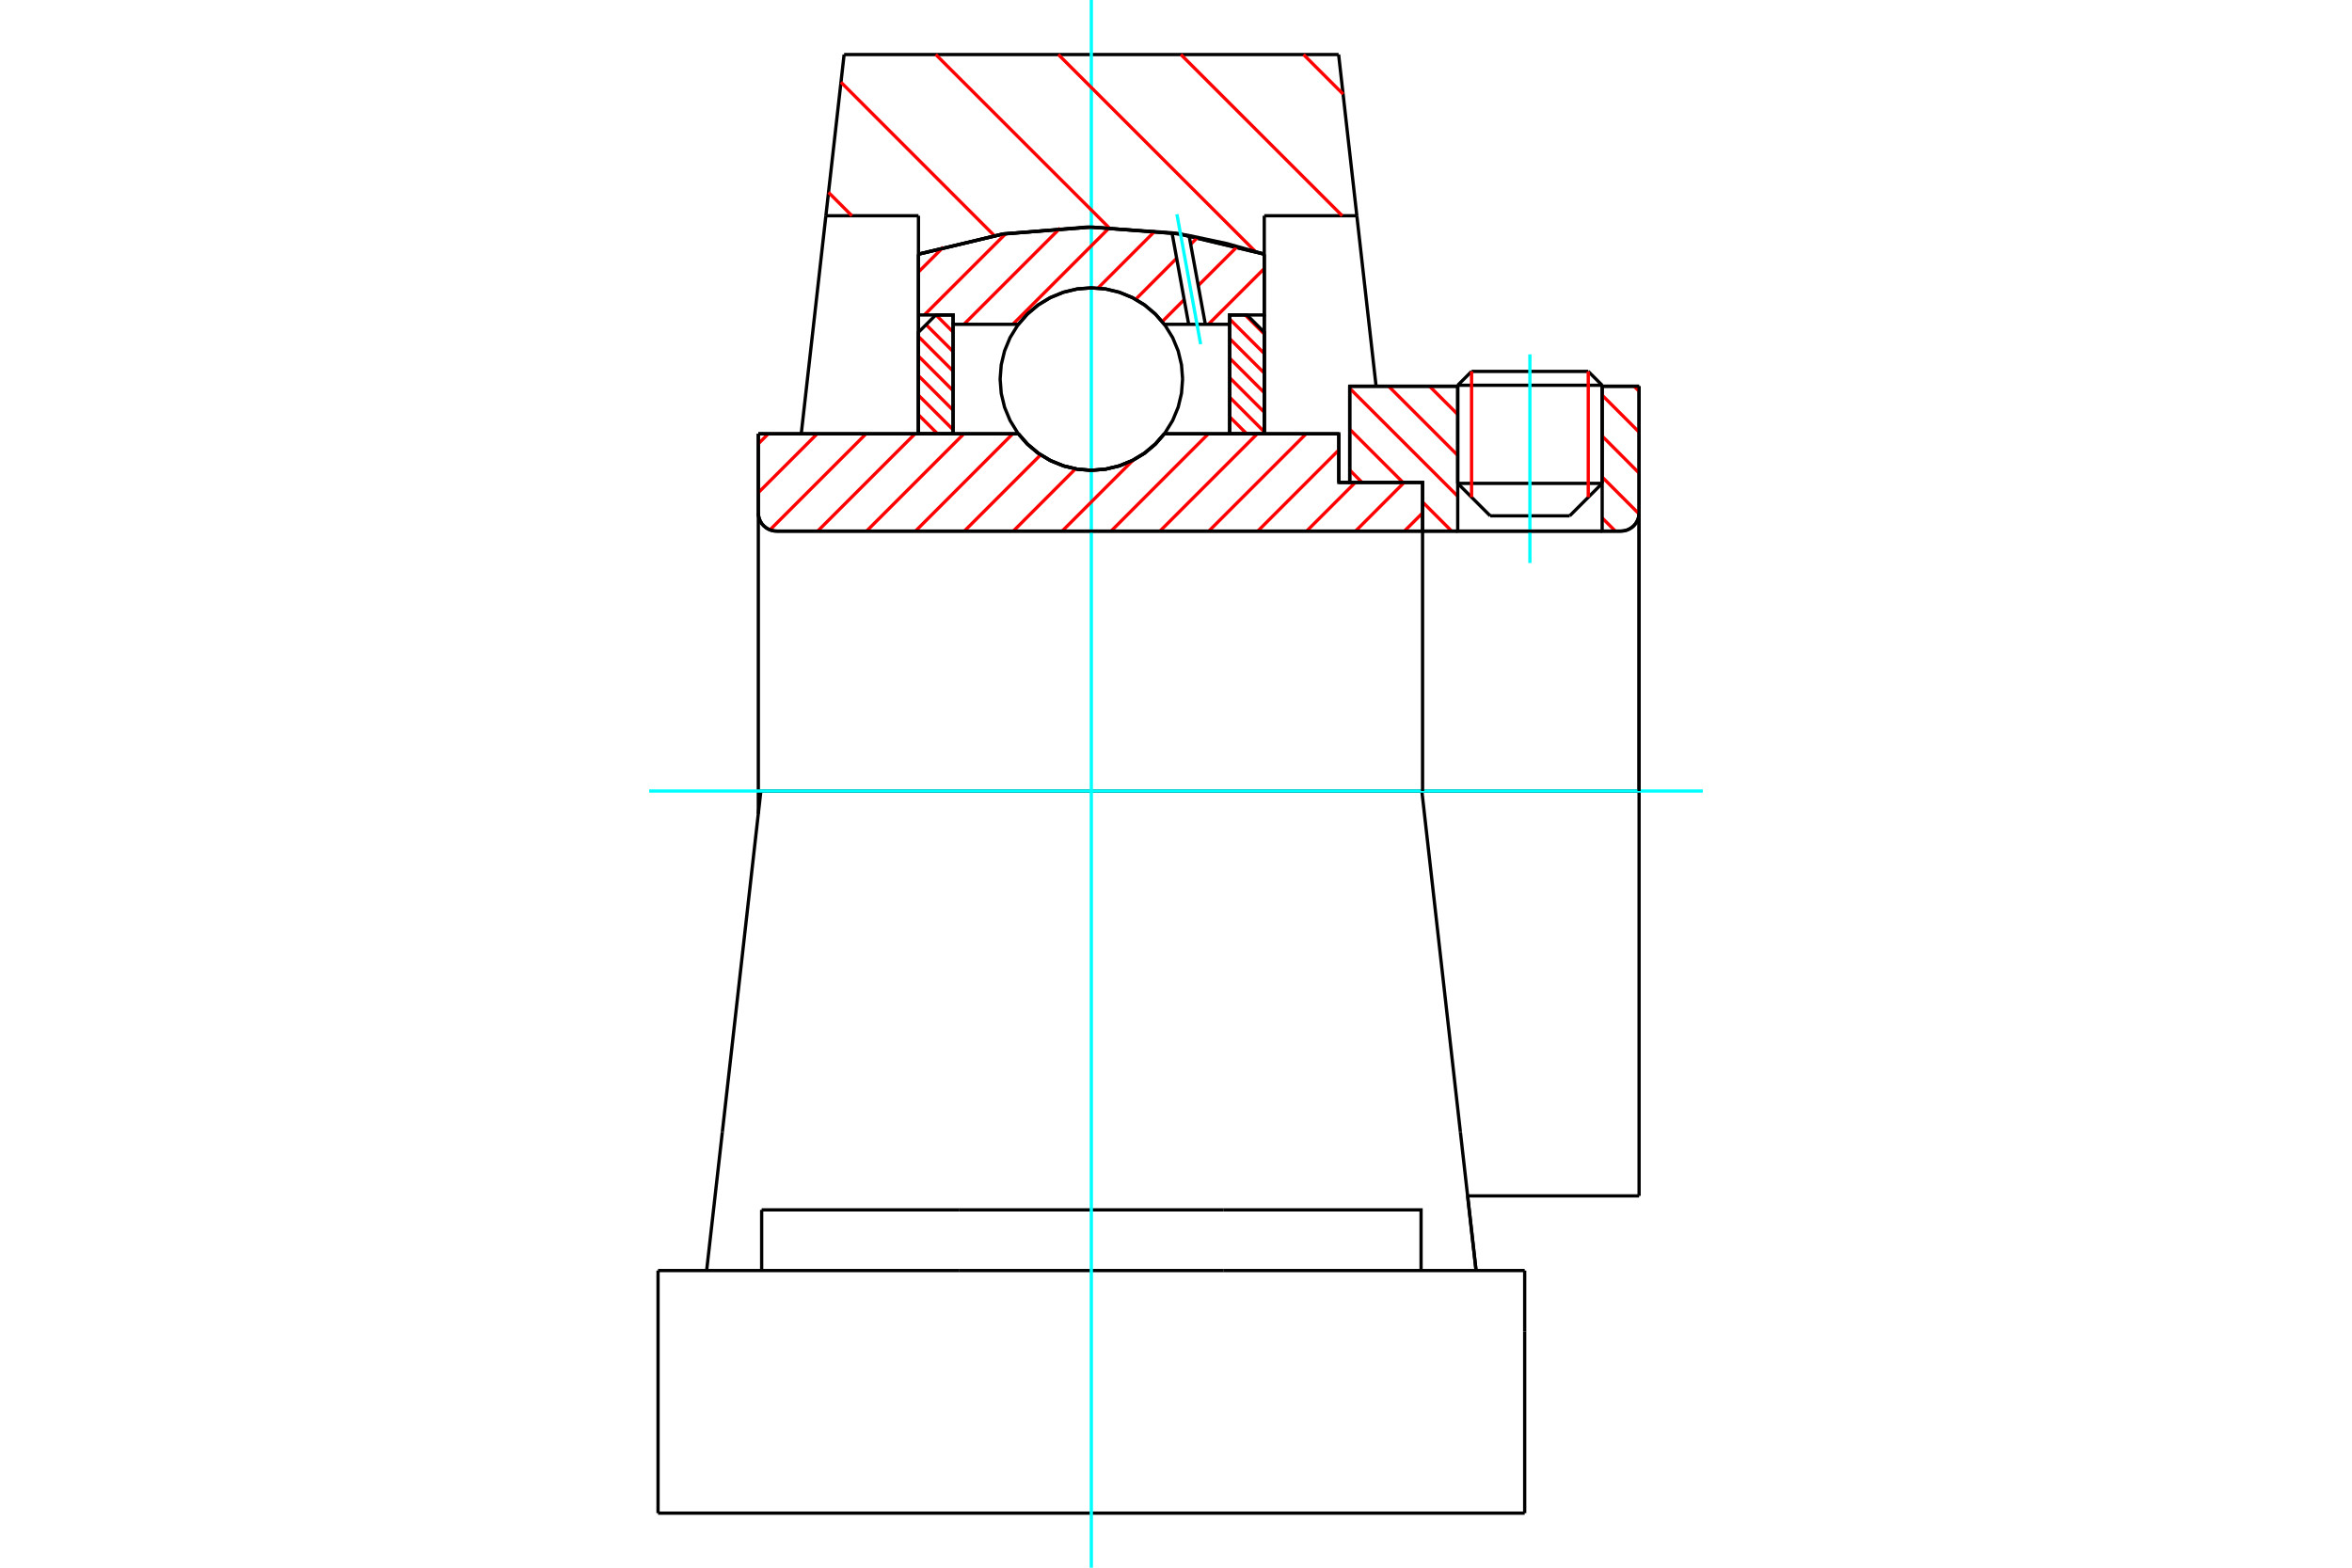 <?xml version="1.0" standalone="no"?>
<!DOCTYPE svg PUBLIC "-//W3C//DTD SVG 1.1//EN"
	"http://www.w3.org/Graphics/SVG/1.1/DTD/svg11.dtd">
<svg xmlns="http://www.w3.org/2000/svg" height="100%" width="100%" viewBox="0 0 36000 24000">
	<rect x="-1800" y="-1200" width="39600" height="26400" style="fill:#FFF"/>
	<g style="fill:none; fill-rule:evenodd" transform="matrix(1 0 0 1 0 0)">
		<g style="fill:none; stroke:#000; stroke-width:50; shape-rendering:geometricPrecision">
			<line x1="20492" y1="7386" x2="20659" y2="7386"/>
			<line x1="20492" y1="6641" x2="20492" y2="7386"/>
			<line x1="11646" y1="12110" x2="11607" y2="12110"/>
			<line x1="11607" y1="12456" x2="11607" y2="12110"/>
			<line x1="11607" y1="6641" x2="15587" y2="6641"/>
			<line x1="17822" y1="6641" x2="20492" y2="6641"/>
			<polyline points="15587,6641 15730,6803 15895,6941 16080,7052 16280,7133 16490,7183 16704,7200 16919,7183 17129,7133 17329,7052 17514,6941 17679,6803 17822,6641"/>
			<polyline points="11607,7852 11610,7896 11621,7938 11637,7978 11660,8016 11689,8049 11722,8077 11759,8100 11800,8117 11842,8127 11886,8131"/>
			<line x1="11607" y1="7852" x2="11607" y2="12110"/>
			<line x1="11607" y1="7852" x2="11607" y2="6641"/>
			<line x1="24523" y1="7400" x2="24523" y2="5913"/>
			<line x1="24026" y1="7897" x2="24523" y2="7400"/>
			<line x1="22312" y1="7400" x2="22809" y2="7897"/>
			<line x1="22312" y1="5913" x2="22312" y2="7400"/>
			<line x1="22312" y1="5913" x2="20659" y2="5913"/>
			<line x1="20659" y1="7386" x2="20659" y2="5913"/>
			<line x1="24810" y1="8131" x2="11886" y2="8131"/>
			<polyline points="24810,8131 24853,8127 24896,8117 24936,8100 24974,8077 25007,8049 25035,8016 25058,7978 25075,7938 25085,7896 25088,7852"/>
			<line x1="25088" y1="5913" x2="25088" y2="7852"/>
			<line x1="25088" y1="5913" x2="24523" y2="5913"/>
			<polyline points="25088,18308 25088,12110 21763,12110"/>
			<line x1="25088" y1="7852" x2="25088" y2="12110"/>
			<line x1="22312" y1="7400" x2="24523" y2="7400"/>
			<line x1="24523" y1="5898" x2="22312" y2="5898"/>
			<line x1="22524" y1="5686" x2="24310" y2="5686"/>
			<line x1="24026" y1="7897" x2="22809" y2="7897"/>
			<line x1="22464" y1="18308" x2="25088" y2="18308"/>
			<line x1="22312" y1="5898" x2="22312" y2="5913"/>
			<line x1="24523" y1="5913" x2="24523" y2="5898"/>
			<line x1="22524" y1="5686" x2="22312" y2="5898"/>
			<line x1="24523" y1="5898" x2="24310" y2="5686"/>
			<line x1="21763" y1="12110" x2="11646" y2="12110"/>
			<line x1="20768" y1="3303" x2="19351" y2="3303"/>
			<line x1="20489" y1="835" x2="20768" y2="3303"/>
			<line x1="12920" y1="835" x2="20489" y2="835"/>
			<line x1="12641" y1="3303" x2="12920" y2="835"/>
			<line x1="14058" y1="3303" x2="12641" y2="3303"/>
			<line x1="14058" y1="3891" x2="14058" y2="3303"/>
			<polyline points="19351,3891 18044,3580 16704,3476 15365,3580 14058,3891"/>
			<line x1="19351" y1="3303" x2="19351" y2="3891"/>
			<line x1="14058" y1="6641" x2="14058" y2="3891"/>
			<line x1="12264" y1="6641" x2="12641" y2="3303"/>
			<line x1="19351" y1="3891" x2="19351" y2="6641"/>
			<line x1="10072" y1="23165" x2="23337" y2="23165"/>
			<line x1="11658" y1="19451" x2="11658" y2="18522"/>
			<line x1="14686" y1="18522" x2="11658" y2="18522"/>
			<line x1="14686" y1="19451" x2="18723" y2="19451"/>
			<line x1="18723" y1="18522" x2="14686" y2="18522"/>
			<polyline points="21751,19451 21751,18522 18723,18522"/>
			<line x1="22593" y1="19451" x2="22353" y2="17332"/>
			<line x1="11056" y1="17332" x2="10816" y2="19451"/>
			<line x1="18723" y1="19451" x2="23337" y2="19451"/>
			<line x1="22464" y1="18308" x2="22593" y2="19454"/>
			<line x1="20768" y1="3303" x2="21062" y2="5908"/>
			<line x1="11646" y1="12110" x2="11056" y2="17332"/>
			<line x1="23337" y1="20380" x2="23337" y2="19451"/>
			<line x1="23337" y1="23165" x2="23337" y2="20380"/>
			<polyline points="10072,23165 10072,20380 10072,19451"/>
			<line x1="22353" y1="17332" x2="21763" y2="12110"/>
			<line x1="10072" y1="19451" x2="14686" y2="19451"/>
		</g>
		<g style="fill:none; stroke:#0FF; stroke-width:50; shape-rendering:geometricPrecision">
			<line x1="23417" y1="8619" x2="23417" y2="5425"/>
			<line x1="16704" y1="24000" x2="16704" y2="0"/>
			<line x1="9937" y1="12110" x2="26063" y2="12110"/>
		</g>
		<g style="fill:none; stroke:#F00; stroke-width:50; shape-rendering:geometricPrecision">
			<line x1="19952" y1="835" x2="20558" y2="1441"/>
			<line x1="18075" y1="835" x2="20544" y2="3303"/>
			<line x1="16199" y1="835" x2="19217" y2="3853"/>
			<line x1="14323" y1="835" x2="16973" y2="3484"/>
			<line x1="12872" y1="1259" x2="15220" y2="3608"/>
			<line x1="12681" y1="2945" x2="13039" y2="3303"/>
		</g>
		<g style="fill:none; stroke:#000; stroke-width:50; shape-rendering:geometricPrecision">
			<polyline points="19351,3891 18044,3580 16704,3476 15365,3580 14058,3891"/>
		</g>
		<g style="fill:none; stroke:#F00; stroke-width:50; shape-rendering:geometricPrecision">
			<line x1="24310" y1="5686" x2="24310" y2="7612"/>
			<line x1="22524" y1="7612" x2="22524" y2="5686"/>
			<line x1="14058" y1="6350" x2="14350" y2="6641"/>
			<line x1="14058" y1="6050" x2="14588" y2="6579"/>
			<line x1="14058" y1="5751" x2="14588" y2="6280"/>
			<line x1="14058" y1="5452" x2="14588" y2="5981"/>
			<line x1="14058" y1="5152" x2="14588" y2="5681"/>
			<line x1="14175" y1="4970" x2="14588" y2="5382"/>
			<line x1="14327" y1="4822" x2="14588" y2="5083"/>
		</g>
		<g style="fill:none; stroke:#000; stroke-width:50; shape-rendering:geometricPrecision">
			<polyline points="14588,6641 14588,4822 14323,4822 14058,5087 14058,6641 14588,6641"/>
		</g>
		<g style="fill:none; stroke:#F00; stroke-width:50; shape-rendering:geometricPrecision">
			<line x1="19059" y1="4822" x2="19351" y2="5114"/>
			<line x1="18821" y1="4884" x2="19351" y2="5413"/>
			<line x1="18821" y1="5183" x2="19351" y2="5712"/>
			<line x1="18821" y1="5483" x2="19351" y2="6012"/>
			<line x1="18821" y1="5782" x2="19351" y2="6311"/>
			<line x1="18821" y1="6081" x2="19351" y2="6611"/>
			<line x1="18821" y1="6381" x2="19082" y2="6641"/>
		</g>
		<g style="fill:none; stroke:#000; stroke-width:50; shape-rendering:geometricPrecision">
			<polyline points="18821,6641 18821,4822 19086,4822 19351,5087 19351,6641 18821,6641"/>
			<polyline points="18101,5803 18084,5585 18033,5372 17949,5169 17834,4982 17692,4816 17525,4673 17338,4559 17136,4475 16923,4424 16704,4407 16486,4424 16273,4475 16070,4559 15884,4673 15717,4816 15575,4982 15460,5169 15376,5372 15325,5585 15308,5803 15325,6022 15376,6235 15460,6437 15575,6624 15717,6791 15884,6933 16070,7047 16273,7131 16486,7182 16704,7200 16923,7182 17136,7131 17338,7047 17525,6933 17692,6791 17834,6624 17949,6437 18033,6235 18084,6022 18101,5803"/>
		</g>
		<g style="fill:none; stroke:#F00; stroke-width:50; shape-rendering:geometricPrecision">
			<line x1="25012" y1="5913" x2="25088" y2="5989"/>
			<line x1="24523" y1="6050" x2="25088" y2="6615"/>
			<line x1="24523" y1="6676" x2="25088" y2="7242"/>
			<line x1="24523" y1="7303" x2="25088" y2="7868"/>
			<line x1="24523" y1="7929" x2="24725" y2="8131"/>
			<line x1="21880" y1="5913" x2="22312" y2="6344"/>
			<line x1="21254" y1="5913" x2="22312" y2="6971"/>
			<line x1="20659" y1="5945" x2="22312" y2="7597"/>
			<line x1="20659" y1="6571" x2="21474" y2="7386"/>
			<line x1="21774" y1="7685" x2="22219" y2="8131"/>
			<line x1="20659" y1="7197" x2="20848" y2="7386"/>
		</g>
		<g style="fill:none; stroke:#000; stroke-width:50; shape-rendering:geometricPrecision">
			<line x1="25088" y1="12110" x2="25088" y2="5913"/>
			<polyline points="24810,8131 24853,8127 24896,8117 24936,8100 24974,8077 25007,8049 25035,8016 25058,7978 25075,7938 25085,7896 25088,7852"/>
			<polyline points="24810,8131 24523,8131 24523,5913"/>
			<polyline points="24523,8131 22312,8131 22312,5913"/>
			<polyline points="22312,8131 21774,8131 21774,12110"/>
			<polyline points="21774,8131 21774,7386 20659,7386 20659,5913 22312,5913"/>
			<line x1="24523" y1="5913" x2="25088" y2="5913"/>
		</g>
		<g style="fill:none; stroke:#F00; stroke-width:50; shape-rendering:geometricPrecision">
			<line x1="19351" y1="4111" x2="18496" y2="4965"/>
			<line x1="18940" y1="3773" x2="18340" y2="4372"/>
			<line x1="18125" y1="4587" x2="17789" y2="4924"/>
			<line x1="18333" y1="3632" x2="18225" y2="3740"/>
			<line x1="18010" y1="3954" x2="17382" y2="4583"/>
			<line x1="17681" y1="3535" x2="16805" y2="4411"/>
			<line x1="16984" y1="3483" x2="15502" y2="4965"/>
			<line x1="16228" y1="3491" x2="14754" y2="4965"/>
			<line x1="15391" y1="3580" x2="14148" y2="4822"/>
			<line x1="14440" y1="3782" x2="14058" y2="4164"/>
		</g>
		<g style="fill:none; stroke:#000; stroke-width:50; shape-rendering:geometricPrecision">
			<polyline points="14058,6641 14058,4822 14058,3891"/>
			<polyline points="17939,3564 16634,3476 15330,3586 14058,3891"/>
			<polyline points="18200,3606 18070,3584 17939,3564"/>
			<polyline points="19351,3891 18780,3729 18200,3606"/>
			<polyline points="19351,3891 19351,4822 18821,4822 18821,4965 18821,6641"/>
			<polyline points="18821,4965 18449,4965 18194,4965 17822,4965 17679,4803 17514,4665 17329,4554 17129,4473 16919,4423 16704,4407 16490,4423 16280,4473 16080,4554 15895,4665 15730,4803 15587,4965 14588,4965 14588,6641"/>
			<polyline points="14588,4965 14588,4822 14058,4822"/>
			<line x1="19351" y1="4822" x2="19351" y2="6641"/>
		</g>
		<g style="fill:none; stroke:#0FF; stroke-width:50; shape-rendering:geometricPrecision">
			<line x1="18377" y1="5269" x2="18014" y2="3280"/>
		</g>
		<g style="fill:none; stroke:#000; stroke-width:50; shape-rendering:geometricPrecision">
			<line x1="18194" y1="4965" x2="17939" y2="3564"/>
			<line x1="18449" y1="4965" x2="18200" y2="3606"/>
		</g>
		<g style="fill:none; stroke:#F00; stroke-width:50; shape-rendering:geometricPrecision">
			<line x1="21774" y1="7853" x2="21496" y2="8131"/>
			<line x1="21492" y1="7386" x2="20748" y2="8131"/>
			<line x1="20744" y1="7386" x2="19999" y2="8131"/>
			<line x1="20492" y1="6889" x2="19251" y2="8131"/>
			<line x1="19992" y1="6641" x2="18502" y2="8131"/>
			<line x1="19244" y1="6641" x2="17754" y2="8131"/>
			<line x1="18495" y1="6641" x2="17006" y2="8131"/>
			<line x1="17344" y1="7044" x2="16257" y2="8131"/>
			<line x1="16461" y1="7178" x2="15509" y2="8131"/>
			<line x1="15928" y1="6963" x2="14760" y2="8131"/>
			<line x1="15501" y1="6641" x2="14012" y2="8131"/>
			<line x1="14753" y1="6641" x2="13263" y2="8131"/>
			<line x1="14005" y1="6641" x2="12515" y2="8131"/>
			<line x1="13256" y1="6641" x2="11785" y2="8112"/>
			<line x1="12508" y1="6641" x2="11607" y2="7542"/>
			<line x1="11759" y1="6641" x2="11607" y2="6794"/>
		</g>
		<g style="fill:none; stroke:#000; stroke-width:50; shape-rendering:geometricPrecision">
			<polyline points="11607,6641 11607,7852 11610,7896 11621,7938 11637,7978 11660,8016 11689,8049 11722,8077 11759,8100 11800,8117 11842,8127 11886,8131 21774,8131 21774,7386 20492,7386 20492,6641 17822,6641"/>
			<polyline points="15587,6641 15730,6803 15895,6941 16080,7052 16280,7133 16490,7183 16704,7200 16919,7183 17129,7133 17329,7052 17514,6941 17679,6803 17822,6641"/>
			<polyline points="15587,6641 12136,6641 11607,6641"/>
		</g>
	</g>
</svg>
